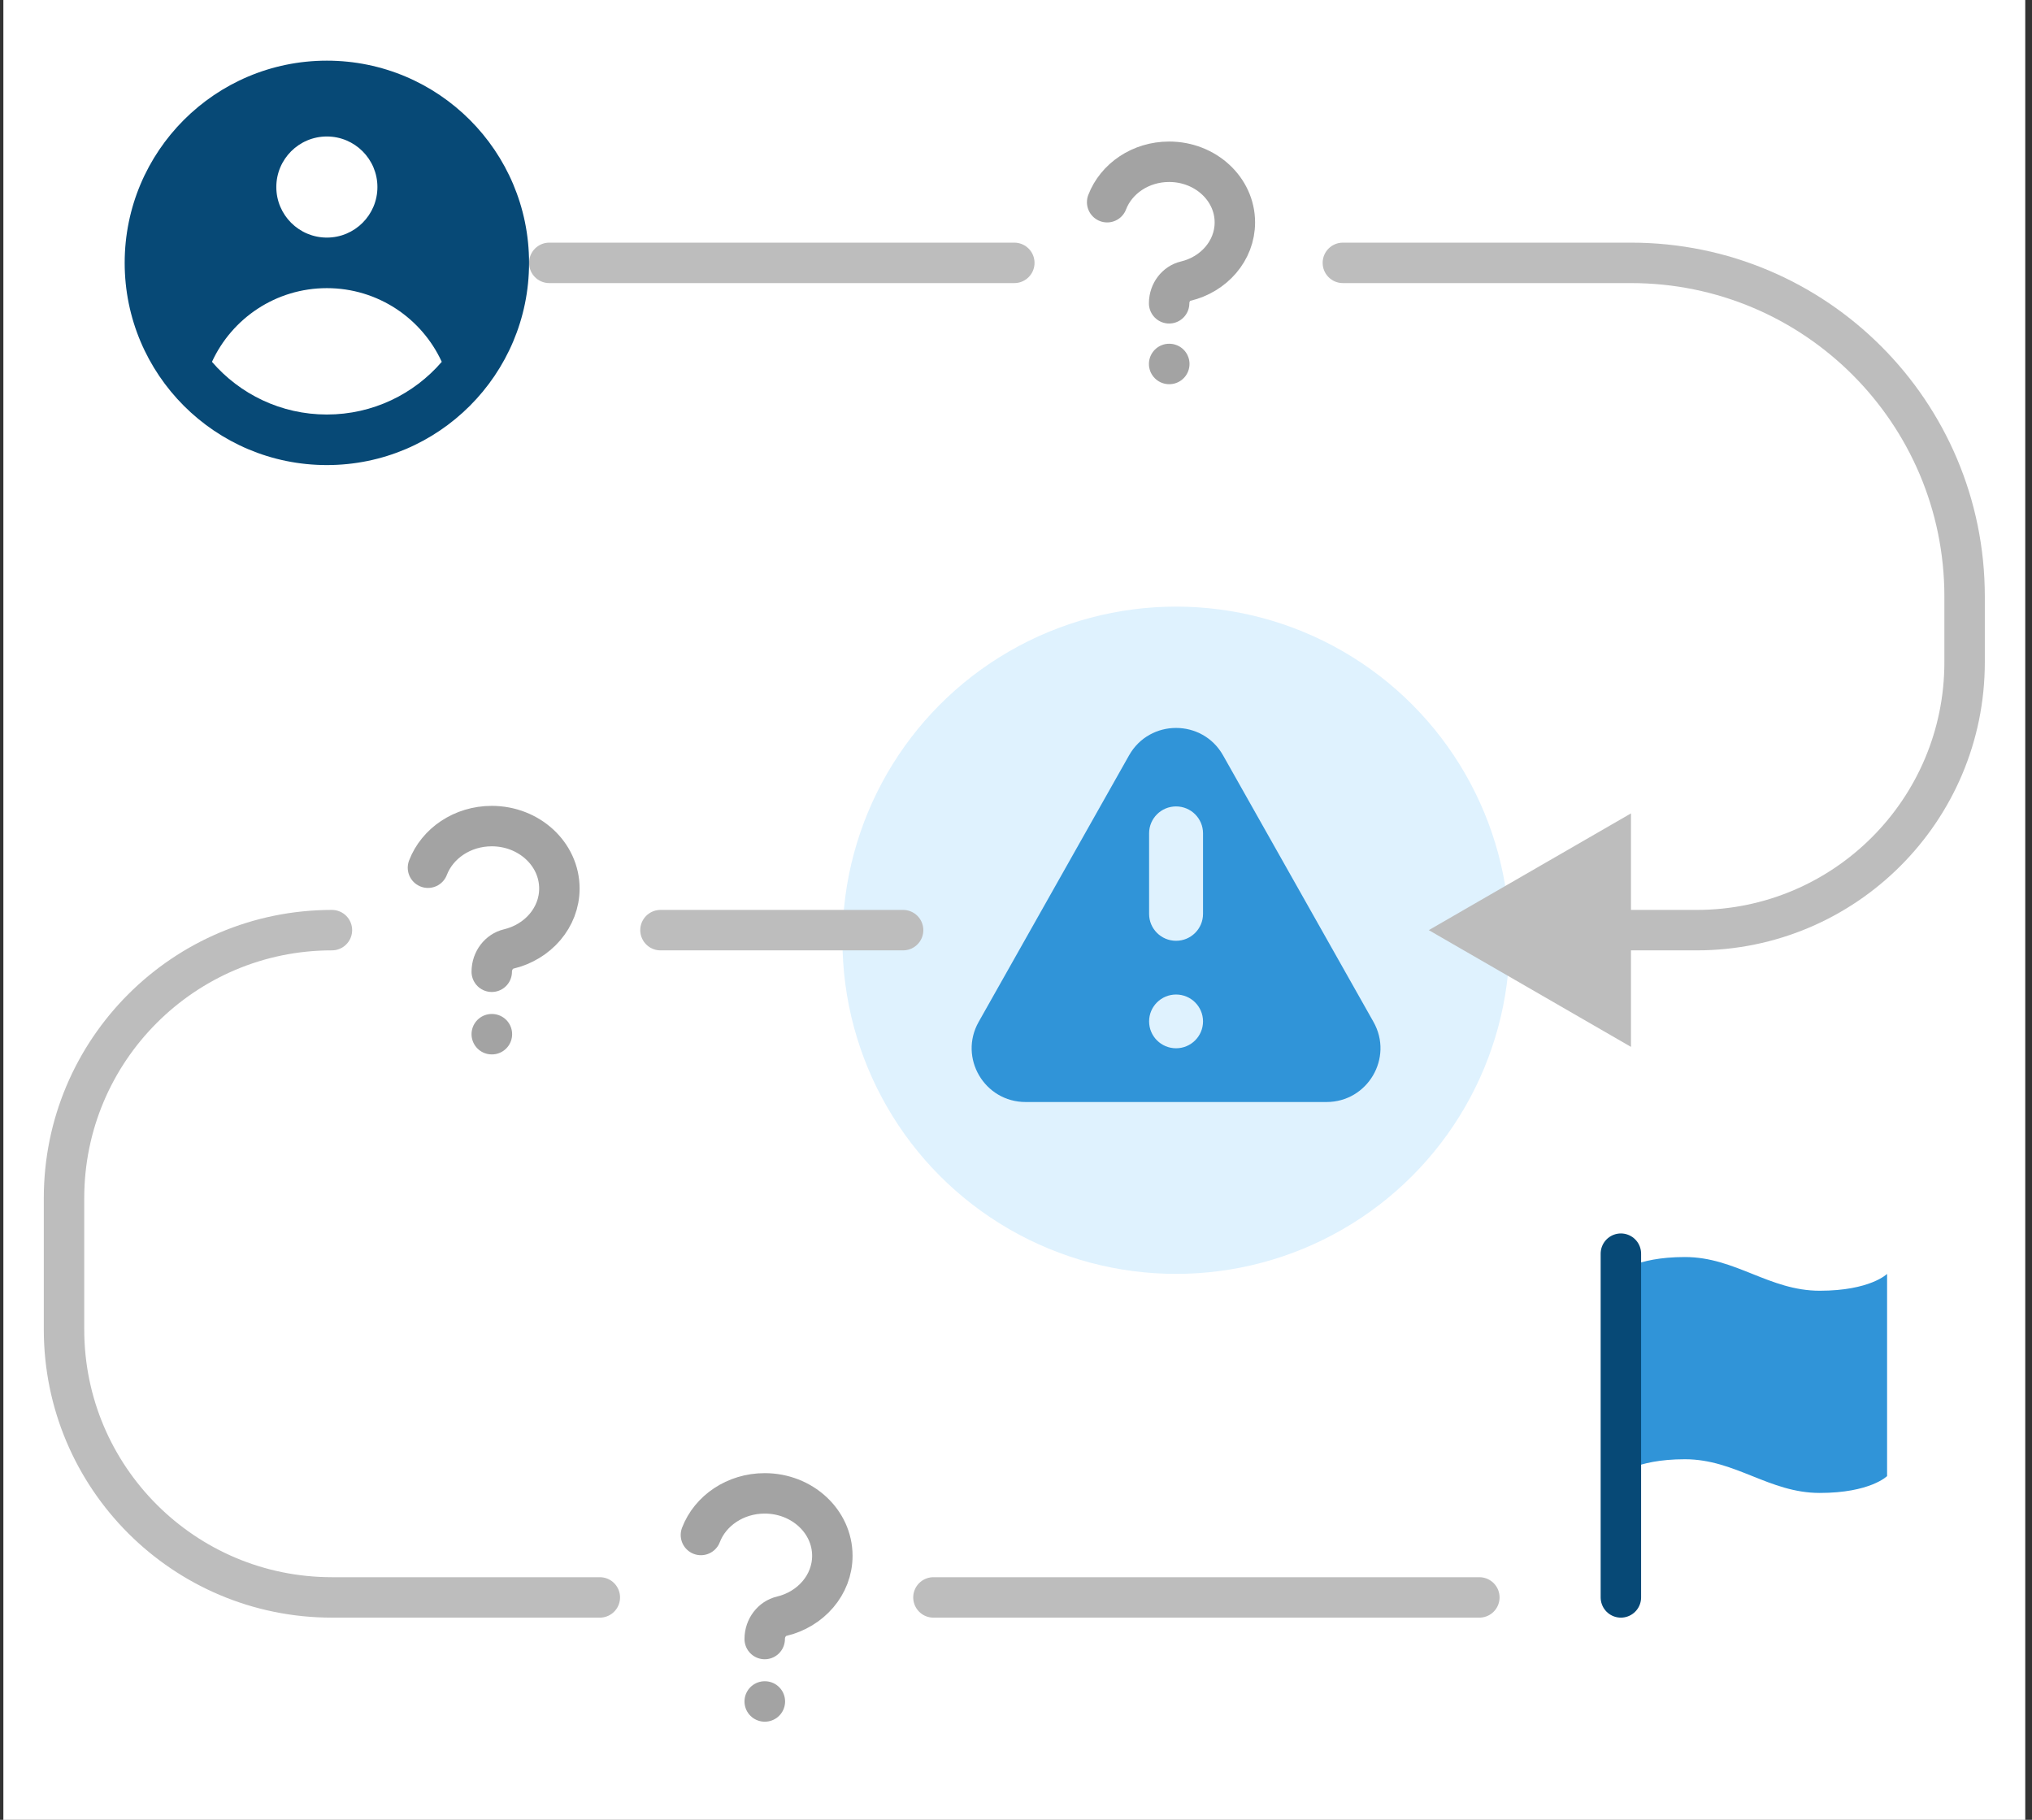 <svg width="201" height="180" viewBox="0 0 201 180" fill="none" xmlns="http://www.w3.org/2000/svg">
<rect x="0" y="0" width="201" height="180" fill="#333333" stroke="none"/>
<rect width="200" height="180" transform="translate(0.333)" fill="white"/>
<circle cx="116.333" cy="93" r="33" fill="#DFF2FE"/>
<path d="M54.333 26L100.333 26" stroke="#BDBDBD" stroke-width="4" stroke-linecap="round" stroke-linejoin="round"/>
<path fill-rule="evenodd" clip-rule="evenodd" d="M52.333 26C52.333 37.046 43.379 46 32.333 46C21.287 46 12.333 37.046 12.333 26C12.333 14.954 21.287 6 32.333 6C43.379 6 52.333 14.954 52.333 26ZM37.333 18.5C37.333 21.261 35.094 23.5 32.333 23.5C29.572 23.5 27.333 21.261 27.333 18.5C27.333 15.739 29.572 13.5 32.333 13.5C35.094 13.5 37.333 15.739 37.333 18.5ZM32.333 28.5C27.289 28.5 22.943 31.487 20.967 35.789C23.718 38.98 27.79 41 32.333 41C36.876 41 40.948 38.98 43.698 35.789C41.723 31.488 37.377 28.5 32.333 28.5Z" fill="#074976"/>
<path d="M141.333 92L161.333 103.547L161.333 80.453L141.333 92ZM132.833 24C131.728 24 130.833 24.895 130.833 26C130.833 27.105 131.728 28 132.833 28L132.833 24ZM194.333 65.5L192.333 65.5L194.333 65.5ZM194.333 65.5L196.333 65.5L196.333 59L194.333 59L192.333 59L192.333 65.5L194.333 65.5ZM161.333 26L161.333 24L132.833 24L132.833 26L132.833 28L161.333 28L161.333 26ZM159.333 92L159.333 94L167.833 94L167.833 92L167.833 90L159.333 90L159.333 92ZM194.333 65.5L192.333 65.5C192.333 79.031 181.364 90 167.833 90L167.833 92L167.833 94C183.573 94 196.333 81.24 196.333 65.5L194.333 65.5ZM194.333 59L196.333 59C196.333 39.67 180.663 24 161.333 24L161.333 26L161.333 28C178.454 28 192.333 41.879 192.333 59L194.333 59Z" fill="#BDBDBD"/>
<path d="M59.333 158L32.833 158V158C18.198 158 6.333 146.136 6.333 131.5L6.333 118.5C6.333 103.864 18.198 92 32.833 92V92" stroke="#BDBDBD" stroke-width="4" stroke-linecap="round" stroke-linejoin="round"/>
<path fill-rule="evenodd" clip-rule="evenodd" d="M111.685 74.71C113.724 71.097 118.943 71.097 120.981 74.71L135.862 101.078C137.861 104.622 135.292 109 131.213 109H101.453C97.374 109 94.805 104.622 96.805 101.078L111.685 74.71ZM119 101.026C119 102.494 117.806 103.684 116.333 103.684C114.86 103.684 113.666 102.494 113.666 101.026C113.666 99.558 114.86 98.368 116.333 98.368C117.806 98.368 119 99.558 119 101.026ZM116.333 79.763C114.86 79.763 113.666 80.953 113.666 82.421V90.395C113.666 91.863 114.86 93.053 116.333 93.053C117.806 93.053 119 91.863 119 90.395V82.421C119 80.953 117.806 79.763 116.333 79.763Z" fill="#3094D8"/>
<path d="M109.517 20C110.41 17.67 112.817 16 115.648 16C119.238 16 122.149 18.686 122.149 22C122.149 24.799 120.072 27.15 117.264 27.813C116.382 28.021 115.648 28.895 115.648 30M115.648 36H115.664" stroke="#A3A3A3" stroke-width="4" stroke-linecap="round" stroke-linejoin="round"/>
<path d="M69.333 151.825C70.251 149.426 72.73 147.708 75.643 147.708C79.338 147.708 82.333 150.473 82.333 153.883C82.333 156.764 80.196 159.183 77.306 159.866C76.398 160.08 75.643 160.98 75.643 162.116M75.643 168.291H75.659" stroke="#A3A3A3" stroke-width="4" stroke-linecap="round" stroke-linejoin="round"/>
<path d="M42.333 85.825C43.252 83.426 45.73 81.708 48.643 81.708C52.338 81.708 55.333 84.473 55.333 87.883C55.333 90.763 53.196 93.183 50.306 93.866C49.398 94.08 48.643 94.98 48.643 96.116M48.643 102.291H48.659" stroke="#A3A3A3" stroke-width="4" stroke-linecap="round" stroke-linejoin="round"/>
<path d="M92.333 158L146.333 158" stroke="#BDBDBD" stroke-width="4" stroke-linecap="round" stroke-linejoin="round"/>
<path d="M65.333 92L89.333 92" stroke="#BDBDBD" stroke-width="4" stroke-linecap="round" stroke-linejoin="round"/>
<path d="M160 146C160 146 161.666 144.333 166.666 144.333C171.666 144.333 175 147.666 180 147.666C185 147.666 186.666 146 186.666 146V126C186.666 126 185 127.666 180 127.666C175 127.666 171.666 124.333 166.666 124.333C161.666 124.333 160 126 160 126V146Z" fill="#3094D8"/>
<path d="M160.333 158L160.333 124" stroke="#074976" stroke-width="4" stroke-linecap="round" stroke-linejoin="round"/>
</svg>
